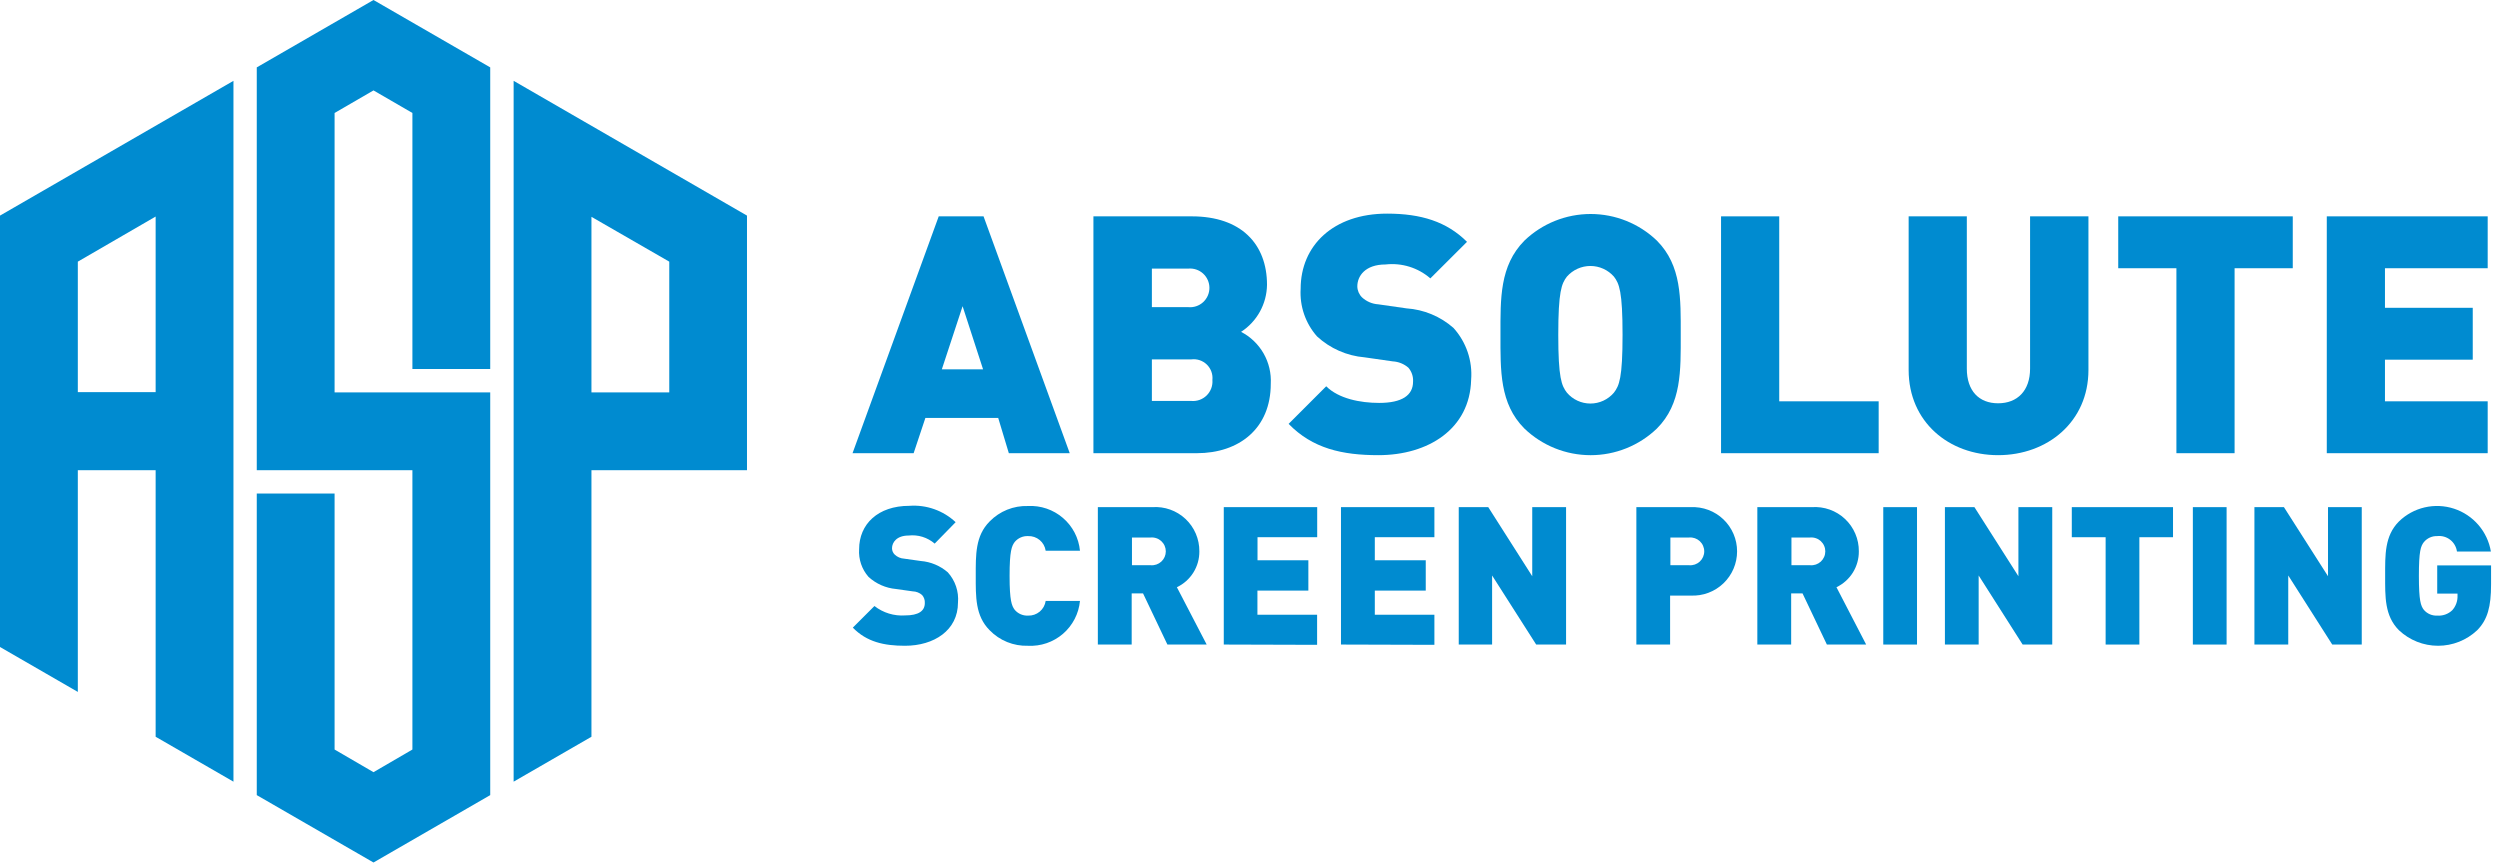 <svg width="266" height="92" viewBox="0 0 266 92" fill="none" xmlns="http://www.w3.org/2000/svg">
<path d="M107.34 48.22L106.21 44.47H98.46L97.21 48.22H90.71L99.88 23.02H104.65L113.82 48.22H107.34ZM102.42 32.58L100.21 39.3H104.6L102.42 32.58Z" fill="#008BD0"/>
<path d="M127.34 48.22H116.34V23.02H126.81C132.05 23.02 134.81 25.96 134.81 30.31C134.796 31.306 134.537 32.283 134.056 33.156C133.574 34.028 132.885 34.768 132.05 35.31C133.054 35.829 133.886 36.627 134.447 37.608C135.007 38.589 135.272 39.712 135.21 40.84C135.21 45.6 131.83 48.22 127.34 48.22ZM126.42 28.58H122.56V32.68H126.42C126.706 32.708 126.995 32.676 127.268 32.586C127.541 32.496 127.793 32.35 128.006 32.157C128.219 31.963 128.389 31.728 128.506 31.465C128.622 31.202 128.683 30.918 128.683 30.63C128.683 30.342 128.622 30.058 128.506 29.795C128.389 29.532 128.219 29.297 128.006 29.103C127.793 28.91 127.541 28.764 127.268 28.674C126.995 28.584 126.706 28.552 126.42 28.58V28.58ZM126.74 38.24H122.56V42.66H126.74C127.041 42.689 127.345 42.651 127.63 42.55C127.916 42.448 128.175 42.285 128.391 42.073C128.606 41.86 128.772 41.603 128.878 41.319C128.983 41.035 129.025 40.732 129 40.43C129.031 40.129 128.994 39.824 128.891 39.539C128.787 39.254 128.62 38.996 128.403 38.785C128.185 38.574 127.922 38.416 127.634 38.321C127.346 38.227 127.04 38.199 126.74 38.24V38.24Z" fill="#008BD0"/>
<path d="M146.659 48.43C142.809 48.43 139.659 47.72 137.109 45.1L141.109 41.1C142.419 42.41 144.719 42.87 146.739 42.87C149.179 42.87 150.349 42.06 150.349 40.61C150.384 40.067 150.205 39.532 149.849 39.12C149.385 38.719 148.802 38.483 148.189 38.45L145.189 38.02C143.301 37.861 141.521 37.076 140.129 35.79C138.902 34.4 138.276 32.581 138.389 30.73C138.389 26.13 141.859 22.73 147.589 22.73C151.199 22.73 153.929 23.58 156.089 25.73L152.189 29.62C151.54 29.056 150.781 28.634 149.96 28.379C149.139 28.125 148.274 28.043 147.419 28.14C145.259 28.14 144.419 29.37 144.419 30.47C144.425 30.911 144.605 31.331 144.919 31.64C145.393 32.079 146.005 32.34 146.649 32.38L149.649 32.81C151.499 32.934 153.257 33.666 154.649 34.89C155.322 35.634 155.835 36.507 156.159 37.456C156.482 38.405 156.608 39.41 156.529 40.41C156.399 45.64 151.969 48.43 146.659 48.43Z" fill="#008BD0"/>
<path d="M176.29 45.6C174.395 47.417 171.87 48.431 169.245 48.431C166.619 48.431 164.095 47.417 162.2 45.6C159.55 42.95 159.65 39.41 159.65 35.6C159.65 31.79 159.55 28.28 162.2 25.6C164.095 23.783 166.619 22.769 169.245 22.769C171.87 22.769 174.395 23.783 176.29 25.6C178.94 28.26 178.83 31.79 178.83 35.6C178.83 39.41 178.94 42.95 176.29 45.6ZM171.72 29.43C171.407 29.075 171.023 28.79 170.592 28.596C170.161 28.401 169.693 28.3 169.22 28.3C168.747 28.3 168.279 28.401 167.848 28.596C167.417 28.79 167.032 29.075 166.72 29.43C166.15 30.17 165.8 31.02 165.8 35.62C165.8 40.22 166.15 41.04 166.72 41.78C167.028 42.143 167.411 42.434 167.843 42.634C168.274 42.833 168.744 42.937 169.22 42.937C169.696 42.937 170.166 42.833 170.597 42.634C171.029 42.434 171.412 42.143 171.72 41.78C172.29 41.04 172.64 40.22 172.64 35.62C172.64 31.02 172.29 30.17 171.72 29.43Z" fill="#008BD0"/>
<path d="M183.12 48.22V23.02H189.31V42.7H199.89V48.22H183.12Z" fill="#008BD0"/>
<path d="M212.6 48.43C207.36 48.43 203.08 44.89 203.08 39.37V23.02H209.27V39.23C209.27 41.57 210.55 42.91 212.6 42.91C214.65 42.91 216 41.57 216 39.23V23.02H222.21V39.37C222.21 44.89 217.84 48.43 212.6 48.43Z" fill="#008BD0"/>
<path d="M237.76 28.54V48.22H231.57V28.54H225.38V23.02H243.95V28.54H237.76Z" fill="#008BD0"/>
<path d="M247.57 48.22V23.02H264.69V28.54H253.76V32.75H263.1V38.27H253.76V42.7H264.69V48.22H247.57Z" fill="#008BD0"/>
<path d="M96.29 68.71C94.05 68.71 92.22 68.3 90.74 66.78L93.04 64.48C93.969 65.206 95.134 65.562 96.31 65.48C97.73 65.48 98.4 65.01 98.4 64.17C98.411 64.015 98.391 63.859 98.341 63.711C98.291 63.563 98.213 63.427 98.11 63.31C97.834 63.066 97.479 62.928 97.11 62.92L95.34 62.67C94.249 62.573 93.219 62.12 92.41 61.38C92.058 60.98 91.789 60.514 91.617 60.01C91.446 59.505 91.375 58.972 91.41 58.44C91.41 55.77 93.41 53.82 96.75 53.82C97.648 53.753 98.549 53.873 99.398 54.173C100.247 54.472 101.024 54.944 101.68 55.56L99.45 57.84C99.073 57.514 98.632 57.269 98.155 57.12C97.678 56.972 97.176 56.925 96.68 56.98C95.42 56.98 94.91 57.7 94.91 58.34C94.911 58.466 94.937 58.59 94.987 58.705C95.037 58.82 95.109 58.924 95.2 59.01C95.472 59.267 95.826 59.42 96.2 59.44L97.97 59.69C99.035 59.776 100.044 60.2 100.85 60.9C101.24 61.333 101.537 61.841 101.723 62.393C101.909 62.945 101.979 63.53 101.93 64.11C101.93 67.08 99.37 68.71 96.29 68.71Z" fill="#008BD0"/>
<path d="M109.37 68.71C108.614 68.733 107.862 68.598 107.161 68.314C106.46 68.03 105.826 67.603 105.3 67.06C103.76 65.52 103.82 63.47 103.82 61.27C103.82 59.07 103.76 57.02 105.3 55.48C105.827 54.939 106.461 54.514 107.162 54.231C107.863 53.949 108.615 53.816 109.37 53.84C110.729 53.767 112.063 54.221 113.096 55.108C114.128 55.994 114.778 57.245 114.91 58.6H111.26C111.196 58.155 110.969 57.749 110.624 57.461C110.279 57.173 109.839 57.023 109.39 57.04C109.121 57.027 108.854 57.077 108.607 57.184C108.361 57.292 108.143 57.455 107.97 57.66C107.65 58.09 107.42 58.6 107.42 61.27C107.42 63.94 107.65 64.46 107.97 64.89C108.144 65.094 108.362 65.254 108.609 65.36C108.855 65.466 109.122 65.514 109.39 65.5C109.839 65.517 110.279 65.367 110.624 65.079C110.969 64.791 111.196 64.385 111.26 63.94H114.91C114.78 65.296 114.131 66.55 113.099 67.439C112.066 68.328 110.73 68.783 109.37 68.71V68.71Z" fill="#008BD0"/>
<path d="M124.211 68.58L121.621 63.14H120.411V68.58H116.811V53.96H122.611C123.254 53.915 123.899 54.003 124.506 54.219C125.114 54.435 125.67 54.774 126.139 55.216C126.609 55.657 126.982 56.191 127.235 56.784C127.489 57.377 127.616 58.016 127.611 58.66C127.619 59.459 127.398 60.243 126.974 60.92C126.551 61.597 125.942 62.138 125.221 62.48L128.391 68.58H124.211ZM122.441 57.19H120.441V60.14H122.441C122.644 60.157 122.85 60.131 123.043 60.065C123.237 59.998 123.414 59.892 123.565 59.754C123.715 59.615 123.835 59.447 123.918 59.26C124 59.072 124.042 58.87 124.042 58.665C124.042 58.461 124 58.258 123.918 58.071C123.835 57.883 123.715 57.715 123.565 57.577C123.414 57.438 123.237 57.332 123.043 57.266C122.85 57.199 122.644 57.173 122.441 57.19V57.19Z" fill="#008BD0"/>
<path d="M130.21 68.58V53.96H140.15V57.16H133.8V59.61H139.21V62.84H133.79V65.41H140.14V68.61L130.21 68.58Z" fill="#008BD0"/>
<path d="M142.68 68.58V53.96H152.62V57.16H146.28V59.61H151.7V62.84H146.28V65.41H152.62V68.61L142.68 68.58Z" fill="#008BD0"/>
<path d="M163.45 68.58L158.76 61.23V68.58H155.21V53.96H158.35L163.03 61.31V53.96H166.63V68.58H163.45Z" fill="#008BD0"/>
<path d="M179.899 63.37H177.699V68.58H174.109V53.96H179.899C180.535 53.931 181.171 54.031 181.767 54.254C182.364 54.477 182.909 54.819 183.369 55.259C183.83 55.699 184.196 56.227 184.447 56.813C184.697 57.398 184.826 58.028 184.826 58.665C184.826 59.302 184.697 59.932 184.447 60.517C184.196 61.103 183.83 61.632 183.369 62.071C182.909 62.511 182.364 62.853 181.767 63.076C181.171 63.299 180.535 63.399 179.899 63.37V63.37ZM179.729 57.19H177.729V60.14H179.729C179.933 60.157 180.138 60.131 180.332 60.065C180.525 59.998 180.703 59.892 180.854 59.754C181.004 59.615 181.124 59.447 181.206 59.26C181.288 59.072 181.331 58.87 181.331 58.665C181.331 58.461 181.288 58.258 181.206 58.071C181.124 57.883 181.004 57.715 180.854 57.576C180.703 57.438 180.525 57.332 180.332 57.265C180.138 57.199 179.933 57.173 179.729 57.19V57.19Z" fill="#008BD0"/>
<path d="M194.38 68.58L191.79 63.14H190.58V68.58H186.98V53.96H192.78C193.423 53.915 194.069 54.003 194.676 54.219C195.284 54.435 195.839 54.774 196.309 55.216C196.779 55.657 197.152 56.191 197.405 56.784C197.658 57.377 197.786 58.016 197.78 58.66C197.788 59.457 197.568 60.24 197.147 60.917C196.725 61.593 196.119 62.136 195.4 62.48L198.56 68.58H194.38ZM192.61 57.19H190.61V60.14H192.61C192.814 60.157 193.02 60.131 193.213 60.065C193.407 59.998 193.584 59.892 193.735 59.754C193.885 59.615 194.005 59.447 194.087 59.26C194.17 59.072 194.212 58.87 194.212 58.665C194.212 58.461 194.17 58.258 194.087 58.071C194.005 57.883 193.885 57.715 193.735 57.577C193.584 57.438 193.407 57.332 193.213 57.266C193.02 57.199 192.814 57.173 192.61 57.19V57.19Z" fill="#008BD0"/>
<path d="M200.38 68.58V53.96H203.97V68.58H200.38Z" fill="#008BD0"/>
<path d="M215.209 68.58L210.529 61.23V68.58H206.939V53.96H210.079L214.759 61.31V53.96H218.359V68.58H215.209Z" fill="#008BD0"/>
<path d="M227.629 57.16V68.58H224.039V57.16H220.439V53.96H231.209V57.16H227.629Z" fill="#008BD0"/>
<path d="M233.32 68.58V53.96H236.91V68.58H233.32Z" fill="#008BD0"/>
<path d="M248.15 68.58L243.47 61.23V68.58H239.87V53.96H243.01L247.7 61.31V53.96H251.29V68.58H248.15Z" fill="#008BD0"/>
<path d="M263.57 67.06C262.444 68.12 260.956 68.71 259.41 68.71C257.864 68.71 256.376 68.12 255.25 67.06C253.71 65.52 253.78 63.47 253.78 61.27C253.78 59.07 253.71 57.02 255.25 55.48C256.009 54.741 256.957 54.224 257.989 53.985C259.022 53.746 260.1 53.794 261.107 54.123C262.114 54.453 263.012 55.052 263.704 55.855C264.395 56.658 264.854 57.635 265.03 58.68H261.42C261.352 58.187 261.095 57.74 260.703 57.433C260.311 57.127 259.814 56.986 259.32 57.04C259.05 57.031 258.781 57.084 258.535 57.194C258.289 57.306 258.071 57.472 257.9 57.68C257.57 58.11 257.37 58.6 257.37 61.27C257.37 63.94 257.57 64.46 257.9 64.89C258.074 65.094 258.293 65.255 258.539 65.36C258.785 65.466 259.052 65.514 259.32 65.5C259.611 65.522 259.905 65.483 260.18 65.385C260.456 65.287 260.708 65.132 260.92 64.93C261.303 64.503 261.504 63.943 261.48 63.37V63.16H259.32V60.16H265.05V62.16C265.05 64.56 264.68 65.93 263.57 67.06Z" fill="#008BD0"/>
<path d="M0 68.84L8.28 73.62V50.03H16.56V78.39L24.84 83.17V8.6L0 22.94V68.84ZM8.28 27.84L16.56 23.04V41.72H8.28V27.84Z" fill="#008BD0"/>
<path d="M27.32 7.17V50.03H43.88V79.75L39.74 82.16L35.6 79.75V52.51H27.32V74.95V81.43V84.6L39.74 91.77L52.16 84.6V41.75H35.6V12.02L39.74 9.62L43.88 12.02V39.26H52.16V16.82V10.35V7.17L39.74 0L27.32 7.17Z" fill="#008BD0"/>
<path d="M54.65 8.6V83.17L62.93 78.39V50.03H79.48V22.94L54.65 8.6ZM71.21 41.75H62.93V23.07L71.21 27.84V41.75Z" fill="#008BD0"/>
</svg>
